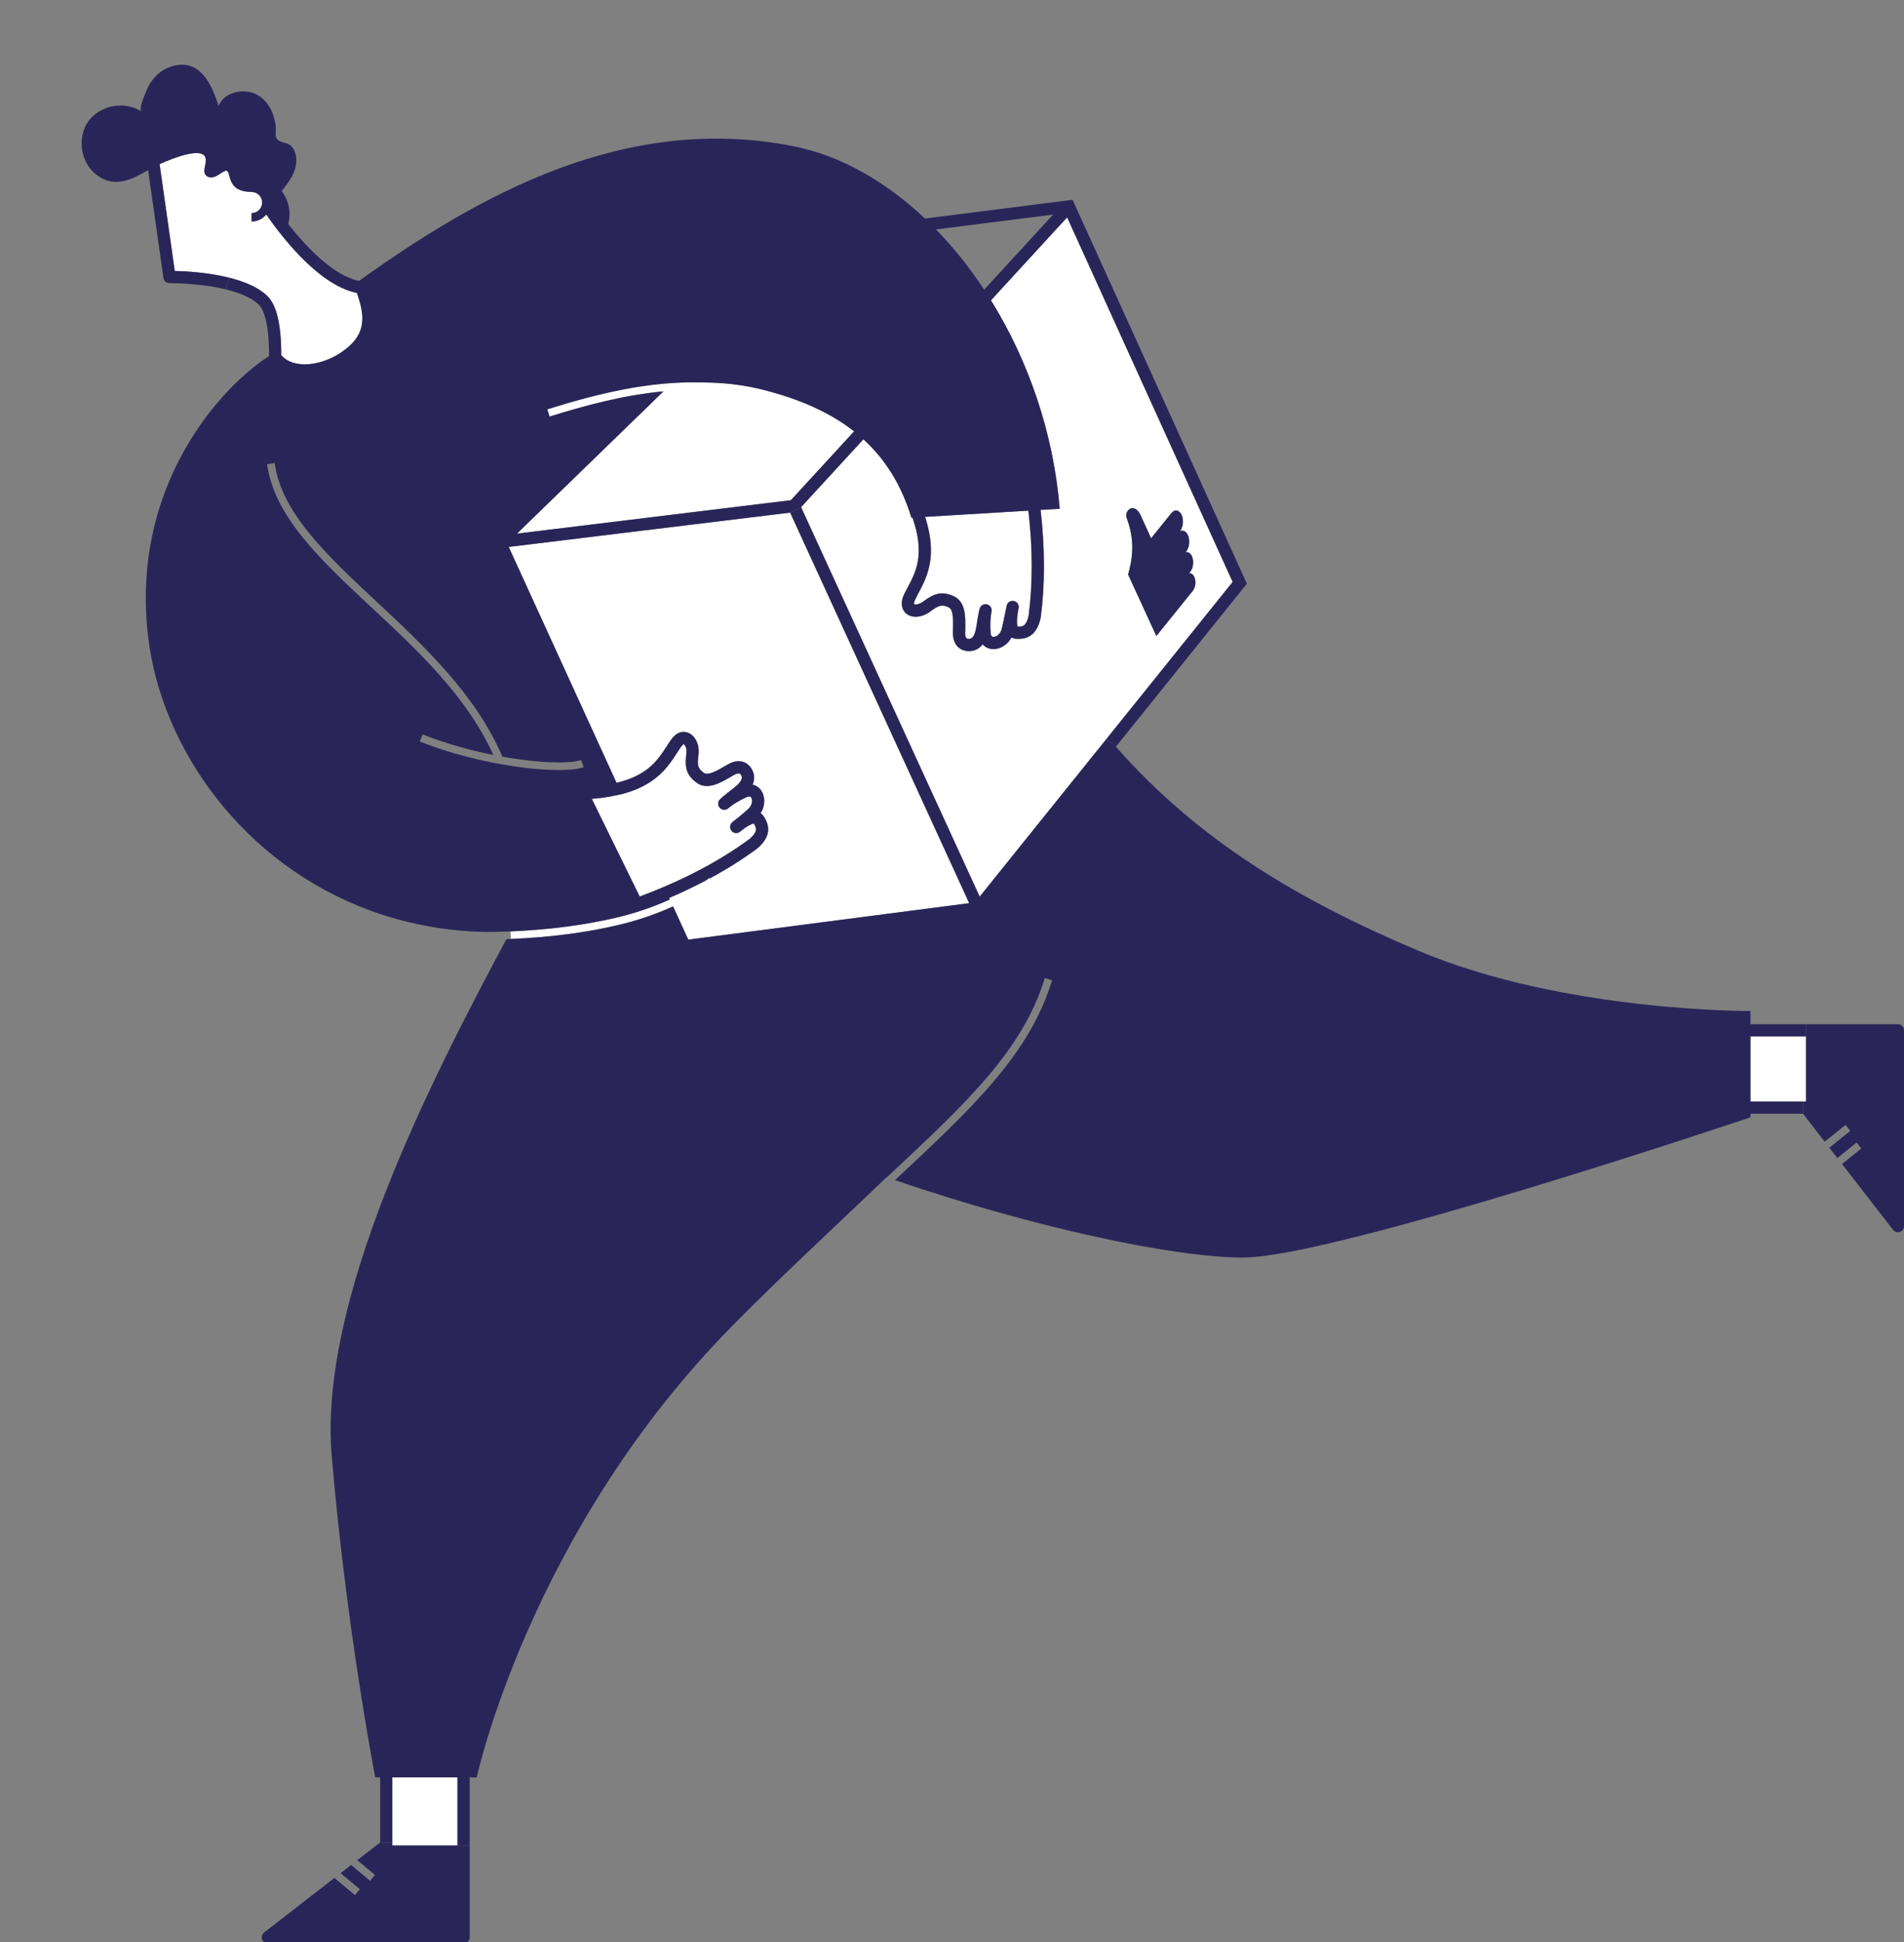 <?xml version="1.0" encoding="utf-8"?>
<!-- Generator: Adobe Illustrator 24.0.1, SVG Export Plug-In . SVG Version: 6.00 Build 0)  -->
<svg version="1.1" id="Layer_1" xmlns="http://www.w3.org/2000/svg" xmlns:xlink="http://www.w3.org/1999/xlink" x="0px" y="0px"
	 viewBox="0 0 408 416" style="enable-background:new 0 0 408 416;" xml:space="preserve">
<rect x="0" y="0" width="408" height="416" fill="#808080" stroke="none"/>
<style type="text/css">
	.st0{fill:#FFFFFF;}
	.st1{fill:#2A2559;}
	.st2{fill:#292759;}
</style>
<polygon class="st0" points="387.01,222.01 387.01,235.96 386.37,235.96 375.1,235.96 375.1,222.01 "/>
<polygon class="st0" points="98.03,380.73 98.03,395.32 84.07,395.32 84.07,394.68 84.07,380.73 "/>
<path class="st0" d="M76.48,62.75c1.61,4.71,2.2,8.53-2.55,12.15c-4.97,3.79-11.23,4.12-13.66,1.18c0-6.6-1-10.79-3.05-12.74
	c-1.97-1.87-4.99-3.08-8.13-3.86c-4.6-1.15-9.46-1.39-11.64-1.43L34.2,35.16c3.09-1.41,9.07-3.66,9.81-1.43
	c0.41,1.25-0.76,2.84,0.11,3.83c0.49,0.55,1.38,0.52,2.06,0.23c0.68-0.3,1.24-0.8,1.91-1.12c1.89-0.87-0.31,4.44,5.82,4.44v0.01
	c1.25,0,2.26,1.01,2.26,2.26s-1.01,2.27-2.26,2.27v1.8c1.27,0,2.41-0.59,3.15-1.51c1.82,2.67,4.98,6.85,8.7,10.37
	c0.36,0.34,0.72,0.67,1.08,0.99c2.51,2.23,4.94,3.81,7.22,4.72C74.88,62.35,75.69,62.59,76.48,62.75z"/>
<path class="st0" d="M161.54,176.42c0.63,0.98,0.84,1.72-0.88,3.27c-5.18,3.83-11.45,7.34-18.35,10.27l-2.42,1
	c-0.93,0.37-1.87,0.73-2.81,1.08l-10.27-20.92c1.34-0.1,2.6-0.26,3.79-0.46l2.63-0.55c2.46-0.64,4.55-1.54,6.29-2.72
	c2.83-1.9,4.29-4.16,5.58-6.16c0.22-0.33,0.43-0.66,0.64-0.98c0.45-0.66,0.69-0.82,0.75-0.85c0.21,0.06,0.75,0.81,0.6,1.94
	c-0.38,2.85-0.15,4.61,2.19,6.33c2.28,1.68,5.16,0,7.27-1.24c0.29-0.16,0.56-0.32,0.81-0.46c1.08-0.6,1.33-0.15,1.46,0.09
	c0.15,0.27,0.6,1.08-1.55,2.71c-2.21,1.68-2.93,2.39-3,2.47c-0.5,0.5-0.51,1.31-0.01,1.83c0.49,0.51,1.3,0.53,1.83,0.05
	c0.01-0.01,1.32-1.21,3.9-2.36c0.71-0.32,0.91-0.02,0.99,0.09c0.3,0.47,0.31,1.57-0.66,2.46c-0.82,0.74-1.75,1.51-2.42,2.05
	c-0.45,0.32-0.8,0.62-1,0.8c-0.53,0.46-0.6,1.26-0.15,1.81s1.25,0.64,1.81,0.21c0.03-0.03,0.37-0.29,0.86-0.68
	C160.27,176.89,161.14,176.44,161.54,176.42z"/>
<path class="st0" d="M206.84,134.69c0.05-2.44,0.13-5.78-2.44-6.96c-2.64-1.21-4.3-0.56-6.6,1.15c-0.97,0.71-1.8,0.66-1.92,0.55
	c-0.03-0.06-0.07-0.44,0.32-1.2c0.17-0.34,0.35-0.68,0.54-1.04c1.12-2.09,2.39-4.47,2.69-7.86c0.23-2.59-0.17-5.44-1.19-8.61
	l22.13-1.33c0.93,7.98,0.95,15.68,0.05,22.49c-0.51,2.2-1.24,2.41-2.37,2.35c-0.19-0.48-0.16-1.79,0.06-3.09
	c0.1-0.5,0.16-0.84,0.17-0.88c0.13-0.7-0.32-1.38-1.02-1.52c-0.7-0.15-1.38,0.29-1.54,0.98c-0.06,0.24-0.13,0.6-0.21,1.03
	c-0.2,1.02-0.54,2.65-0.84,3.91c-0.3,1.28-1.27,1.81-1.83,1.77c-0.13-0.01-0.49-0.04-0.56-0.82c-0.23-2.82,0.18-4.54,0.18-4.56
	c0.17-0.69-0.24-1.39-0.93-1.58c-0.69-0.18-1.4,0.21-1.6,0.9c-0.03,0.1-0.3,1.07-0.7,3.82c-0.39,2.67-1.32,2.67-1.62,2.67
	c-0.28,0-0.79,0-0.79-1.23C206.82,135.34,206.83,135.03,206.84,134.69z"/>
<path class="st0" d="M142.16,83.84c-8.4,0.78-16.57,2.95-24.4,5.4l-0.48-1.56c10.59-3.31,21.8-6.13,33.42-5.75
	c4.29,0.02,8.64,0.49,13,1.61c7.59,1.95,14.09,4.75,19.32,8.86l-13.55,14.75l-58.69,7.16L142.16,83.84z"/>
<path class="st0" d="M228.67,46.56l35.47,78.1l-27.06,33.65l-27.15,33.76l-38.27-83.43l13.36-14.54c4.64,4.24,8.12,9.71,10.28,16.8
	l0.23-0.02c2.75,7.88,0.72,11.68-1.1,15.08c-0.19,0.35-0.38,0.72-0.57,1.08c-1.32,2.59-0.22,3.92,0.32,4.38
	c1.26,1.07,3.39,0.89,5.18-0.44c1.87-1.39,2.5-1.53,3.95-0.87c1,0.46,0.95,2.91,0.91,4.52c-0.01,0.35-0.02,0.68-0.02,1
	c0,2.84,1.84,3.85,3.41,3.85c0.96,0,2.08-0.31,2.95-1.45c0.52,0.58,1.24,0.94,2.08,1.01c1.44,0.11,3.18-0.73,4.1-2.49
	c0.28,0.16,0.6,0.25,0.93,0.28c2.9,0.22,4.58-1.19,5.32-4.43c0.01-0.04,0.01-0.08,0.02-0.12c0.93-6.99,0.92-14.88-0.03-23.05
	l4.1-0.24c-1.31-16.22-6.72-31.75-14.73-44.66L228.67,46.56z M255.61,126.55c0.58-0.73,0.72-2.06,0.31-2.97
	c-0.27-0.58-0.71-0.85-1.14-0.77l0.29-0.36c0.65-0.81,0.81-2.29,0.34-3.3c-0.32-0.69-0.85-0.99-1.36-0.84l0.12-0.14
	c0.7-0.87,0.87-2.47,0.37-3.55c-0.39-0.85-1.07-1.14-1.68-0.82c0.67-0.88,0.83-2.44,0.34-3.51c-0.51-1.08-1.48-1.26-2.19-0.38
	l-4.35,5.4c-0.18-0.38-2.17-4.81-2.2-4.86c-0.81-1.77-2.22-2.19-2.99-0.7c-0.16,0.3-0.18,0.83-0.06,1.15
	c0.17,0.44,0.36,1.03,0.5,1.5c1.33,4.47,0.55,8-0.17,10.68l6.05,13.16l6.5-8.06L255.61,126.55z"/>
<path class="st0" d="M143.4,192.35c2.7-1.16,5.31-2.4,7.8-3.71c0.28-0.19,0.56-0.39,0.82-0.59l0.09,0.11
	c3.69-1.99,7.11-4.14,10.16-6.41c0.03-0.02,0.06-0.05,0.09-0.07c2.49-2.21,2.9-4.37,1.3-6.8c-0.18-0.28-0.41-0.51-0.68-0.69
	c1.08-1.65,0.97-3.58,0.18-4.78c-0.46-0.71-1.13-1.16-1.89-1.33c0.58-1.31,0.31-2.45-0.16-3.29c-0.76-1.37-2.53-2.49-5.01-1.11
	c-0.28,0.15-0.57,0.32-0.87,0.49c-1.39,0.82-3.5,2.05-4.4,1.39c-1.27-0.94-1.46-1.55-1.15-3.87c0.19-1.43-0.18-2.85-0.99-3.81
	c-0.57-0.68-1.32-1.07-2.12-1.1c-1.42-0.06-2.35,1.05-3,2.01c-0.22,0.34-0.45,0.68-0.67,1.02c-1.92,2.98-4.06,6.27-10.78,7.88
	l-23.11-50.53l60.31-7.35l38.37,83.66l-60.2,7.81l-3.26-7.12c-0.37,0.16-0.73,0.32-1.07,0.47c-3.38,1.47-7.15,2.71-10.89,3.57
	c-7,1.62-14.1,2.55-22.79,2.94l-0.08-1.62c8.59-0.4,15.6-1.32,22.5-2.91c3.65-0.85,7.31-2.05,10.6-3.48
	c0.34-0.15,0.69-0.3,1.05-0.46L143.4,192.35z"/>
<path class="st1" d="M396.49,242.24l-1.02-1.27l-4.47,3.59l-4.63-5.98v-2.62h0.64v-13.95v-2.62h19.68c0.72,0,1.31,0.59,1.31,1.31
	v41.95c0,0.56-0.36,1.06-0.89,1.24c-0.13,0.05-0.28,0.07-0.42,0.07c-0.4,0-0.78-0.18-1.03-0.51l-10.94-14.1l4.13-3.33l-1.02-1.27
	l-4.11,3.31l-1.71-2.21L396.49,242.24z"/>
<path class="st2" d="M255.92,123.58c0.41,0.91,0.27,2.24-0.31,2.97l-1.32,1.63l-6.5,8.06l-6.05-13.16c0.72-2.68,1.5-6.21,0.17-10.68
	c-0.14-0.47-0.33-1.06-0.5-1.5c-0.12-0.32-0.1-0.85,0.06-1.15c0.77-1.49,2.18-1.07,2.99,0.7c0.03,0.05,2.02,4.48,2.2,4.86l4.35-5.4
	c0.71-0.88,1.68-0.7,2.19,0.38c0.49,1.07,0.33,2.63-0.34,3.51c0.61-0.32,1.29-0.03,1.68,0.82c0.5,1.08,0.33,2.68-0.37,3.55
	l-0.12,0.14c0.51-0.15,1.04,0.15,1.36,0.84c0.47,1.01,0.31,2.49-0.34,3.3l-0.29,0.36C255.21,122.73,255.65,123,255.92,123.58z"/>
<path class="st1" d="M171.66,108.64l38.27,83.43l27.15-33.76l2.04,1.64c17.53,19.93,38.9,32.79,65.02,43.79
	c31.08,13.07,70.96,12.82,70.96,12.82v2.83h11.91v2.62H375.1v13.95h11.27v2.62H375.1v0.76c0,0-89.08,30.04-108.76,30.04
	c-14.86,0-45.06-6.49-74.56-16.58c16.74-15.64,28.83-26.95,33.67-42.82l-1.56-0.48c-4.72,15.46-16.7,26.66-33.27,42.15
	c-0.2,0.18-0.4,0.37-0.6,0.55c-0.01-0.01-0.03-0.01-0.05-0.02c-1.14,1.1-2.3,2.21-3.47,3.32c-0.09,0.09-0.18,0.17-0.27,0.26
	c-9.3,8.85-19.28,18.11-29.18,28.12c-43.5,44.03-54.89,96.85-54.89,96.85h-1.51v14.59h-2.62v-14.59H84.07v13.95h-2.61v-13.95H80.4
	c0,0-6.21-32.11-9.32-68.88c-2.83-33.52,21.02-79.95,37.42-110.66c0.33-0.01,0.66-0.03,0.98-0.05c8.69-0.39,15.79-1.32,22.79-2.94
	c3.74-0.86,7.51-2.1,10.89-3.57c0.34-0.15,0.7-0.31,1.07-0.47l3.26,7.12l60.2-7.81l-38.37-83.66L171.66,108.64z"/>
<path class="st1" d="M84.07,395.32h13.96h2.62V415c0,0.72-0.59,1.31-1.31,1.31H57.39c-0.56,0-1.06-0.36-1.24-0.89
	s-0.01-1.11,0.43-1.45l15.08-11.69l4.4,3.67l1.05-1.26l-4.13-3.44l2.26-1.75l4.06,3.39l1.05-1.26l-3.79-3.16l4.9-3.79h2.61V395.32z"
	/>
<path class="st1" d="M200.57,49.15c3.74,3.84,7.21,8.18,10.32,12.9l14.77-16.08L200.57,49.15z M204.4,127.73
	c2.57,1.18,2.49,4.52,2.44,6.96c-0.01,0.34-0.02,0.65-0.02,0.94c0,1.23,0.51,1.23,0.79,1.23c0.3,0,1.23,0,1.62-2.67
	c0.4-2.75,0.67-3.72,0.7-3.82c0.2-0.69,0.91-1.08,1.6-0.9c0.69,0.19,1.1,0.89,0.93,1.58c0,0.02-0.41,1.74-0.18,4.56
	c0.07,0.78,0.43,0.81,0.56,0.82c0.56,0.04,1.53-0.49,1.83-1.77c0.3-1.26,0.64-2.89,0.84-3.91c0.08-0.43,0.15-0.79,0.21-1.03
	c0.16-0.69,0.84-1.13,1.54-0.98c0.7,0.14,1.15,0.82,1.02,1.52c-0.01,0.04-0.07,0.38-0.17,0.88c-0.22,1.3-0.25,2.61-0.06,3.09
	c1.13,0.06,1.86-0.15,2.37-2.35c0.9-6.81,0.88-14.51-0.05-22.49l-22.13,1.33c1.02,3.17,1.42,6.02,1.19,8.61
	c-0.3,3.39-1.57,5.77-2.69,7.86c-0.19,0.36-0.37,0.7-0.54,1.04c-0.39,0.76-0.35,1.14-0.32,1.2c0.12,0.11,0.95,0.16,1.92-0.55
	C200.1,127.17,201.76,126.52,204.4,127.73z M160.66,179.69c1.72-1.55,1.51-2.29,0.88-3.27c-0.4,0.02-1.27,0.47-2.12,1.08
	c-0.49,0.39-0.83,0.65-0.86,0.68c-0.56,0.43-1.36,0.34-1.81-0.21s-0.38-1.35,0.15-1.81c0.2-0.18,0.55-0.48,1-0.8
	c0.67-0.54,1.6-1.31,2.42-2.05c0.97-0.89,0.96-1.99,0.66-2.46c-0.08-0.11-0.28-0.41-0.99-0.09c-2.58,1.15-3.89,2.35-3.9,2.36
	c-0.53,0.48-1.34,0.46-1.83-0.05c-0.5-0.52-0.49-1.33,0.01-1.83c0.07-0.08,0.79-0.79,3-2.47c2.15-1.63,1.7-2.44,1.55-2.71
	c-0.13-0.24-0.38-0.69-1.46-0.09c-0.25,0.14-0.52,0.3-0.81,0.46c-2.11,1.24-4.99,2.92-7.27,1.24c-2.34-1.72-2.57-3.48-2.19-6.33
	c0.15-1.13-0.39-1.88-0.6-1.94c-0.06,0.03-0.3,0.19-0.75,0.85c-0.21,0.32-0.42,0.65-0.64,0.98c-1.29,2-2.75,4.26-5.58,6.16
	c-1.74,1.18-3.83,2.08-6.29,2.72l-2.63,0.55c-1.19,0.2-2.45,0.36-3.79,0.46l10.27,20.92c0.94-0.35,1.88-0.71,2.81-1.08l2.42-1
	C149.21,187.03,155.48,183.52,160.66,179.69z M169.47,107.15l13.55-14.75c-5.23-4.11-11.73-6.91-19.32-8.86
	c-4.36-1.12-8.71-1.59-13-1.61c-11.62-0.38-22.83,2.44-33.42,5.75l0.48,1.56c7.83-2.45,16-4.62,24.4-5.4l-31.38,30.47L169.47,107.15
	z M185.02,94.1l-13.36,14.54l-2.34,1.17l-60.31,7.35l23.11,50.53c6.72-1.61,8.86-4.9,10.78-7.88c0.22-0.34,0.45-0.68,0.67-1.02
	c0.65-0.96,1.58-2.07,3-2.01c0.8,0.03,1.55,0.42,2.12,1.1c0.81,0.96,1.18,2.38,0.99,3.81c-0.31,2.32-0.12,2.93,1.15,3.87
	c0.9,0.66,3.01-0.57,4.4-1.39c0.3-0.17,0.59-0.34,0.87-0.49c2.48-1.38,4.25-0.26,5.01,1.11c0.47,0.84,0.74,1.98,0.16,3.29
	c0.76,0.17,1.43,0.62,1.89,1.33c0.79,1.2,0.9,3.13-0.18,4.78c0.27,0.18,0.5,0.41,0.68,0.69c1.6,2.43,1.19,4.59-1.3,6.8
	c-0.03,0.02-0.06,0.05-0.09,0.07c-3.05,2.27-6.47,4.42-10.16,6.41l-0.09-0.11c-0.26,0.2-0.54,0.4-0.82,0.59
	c-2.49,1.31-5.1,2.55-7.8,3.71l0.15,0.32c-0.36,0.16-0.71,0.31-1.05,0.46c-3.29,1.43-6.95,2.63-10.6,3.48
	c-6.9,1.59-13.91,2.51-22.5,2.91c0-0.01,0-0.01,0-0.01c-0.26,0.02-0.52,0.03-0.77,0.04c-0.1,0-0.21,0.01-0.31,0.01
	c-2.39,0.1-4.62,0.1-6.59,0c-7.6-0.38-15.14-1.86-22.29-4.47c-6.64-2.42-12.93-5.82-18.61-10.03c-5.44-4.03-10.32-8.8-14.48-14.13
	c-4-5.13-7.34-10.78-9.86-16.78c-2.4-5.7-4.05-11.73-4.77-17.87c-3.84-32.9,16.36-54,25.93-59.99c0.03-7.61-1.32-10.18-2.23-11.05
	c-1.61-1.54-4.21-2.56-6.97-3.24l0.64-2.52c3.14,0.78,6.16,1.99,8.13,3.86c2.05,1.95,3.05,6.14,3.05,12.74
	c2.43,2.94,8.69,2.61,13.66-1.18c4.75-3.62,4.16-7.44,2.55-12.15c-0.79-0.16-1.6-0.4-2.42-0.73c-2.28-0.91-4.71-2.49-7.22-4.72
	l1.94-1.76c2.63,2.29,5.45,4.09,8.16,4.63c25.77-18.47,57.12-36.01,93.17-28.83c10.03,2,19.67,7.52,28.09,15.47l31.64-4.01l0.4,0.88
	l36.95,81.36l-0.51,0.63l-27.56,34.28l-2.04-1.64l27.06-33.65l-35.47-78.1l-16.32,17.77c8.01,12.91,13.42,28.44,14.73,44.66
	l-4.1,0.24c0.95,8.17,0.96,16.06,0.03,23.05c-0.01,0.04-0.01,0.08-0.02,0.12c-0.74,3.24-2.42,4.65-5.32,4.43
	c-0.33-0.03-0.65-0.12-0.93-0.28c-0.92,1.76-2.66,2.6-4.1,2.49c-0.84-0.07-1.56-0.43-2.08-1.01c-0.87,1.14-1.99,1.45-2.95,1.45
	c-1.57,0-3.41-1.01-3.41-3.85c0-0.32,0.01-0.65,0.02-1c0.04-1.61,0.09-4.06-0.91-4.52c-1.45-0.66-2.08-0.52-3.95,0.87
	c-1.79,1.33-3.92,1.51-5.18,0.44c-0.54-0.46-1.64-1.79-0.32-4.38c0.19-0.36,0.38-0.73,0.57-1.08c1.82-3.4,3.85-7.2,1.1-15.08
	l-0.23,0.02C193.14,103.81,189.66,98.34,185.02,94.1z M125.09,164.31l-0.59-1.52c-1.97,0.76-7.17,0.71-13.24-0.13
	c-1.2-0.17-2.4-0.36-3.61-0.58c-5.71-13.37-16.99-23.89-26.95-33.19c-10.5-9.79-20.42-19.04-21.84-29.69l-1.62,0.22
	c1.49,11.23,11.62,20.67,22.34,30.67c10.06,9.38,20.45,19.07,26.13,31.63c-5.32-1.07-10.56-2.58-15.15-4.39l-0.6,1.52
	c10.57,4.18,22.57,6.1,29.76,6.1C122.13,164.95,124,164.73,125.09,164.31z"/>
<path class="st1" d="M37.45,58.05c2.18,0.04,7.04,0.28,11.64,1.43L48.45,62c-5.66-1.39-12.03-1.34-12.12-1.34h-0.01
	c-0.66,0-1.21-0.48-1.3-1.13l-3.28-23.08c-3.62,2.06-7.22,3.94-11.1,0.97c-3.38-2.59-4.18-7.97-1.7-11.44s7.82-4.45,11.37-2.09
	c-0.79-0.53,1.27-4.97,1.59-5.57c1.03-1.9,2.67-3.39,4.76-4.06c6.07-1.92,8.64,3.57,10.18,8.45c1.28-3.29,6.1-4.07,8.95-1.98
	c2.02,1.49,3.05,3.93,3.29,6.38c0.13,1.34-0.36,2.38,0.66,3c1.17,0.71,2.32,0.35,3.17,1.85c0.82,1.44,0.71,3.26,0.11,4.81
	c-0.6,1.54-1.64,2.87-2.67,4.17c1.54,1.95,2.06,4.65,1.42,7.04c1.94,2.5,4.38,5.27,7.01,7.56l-1.94,1.76
	c-0.36-0.32-0.72-0.65-1.08-0.99c-3.72-3.52-6.88-7.7-8.7-10.37c-0.74,0.92-1.88,1.51-3.15,1.51v-1.8c1.25,0,2.26-1.02,2.26-2.27
	s-1.01-2.26-2.26-2.26v-0.01c-6.13,0-3.93-5.31-5.82-4.44c-0.67,0.32-1.23,0.82-1.91,1.12c-0.68,0.29-1.57,0.32-2.06-0.23
	c-0.87-0.99,0.3-2.58-0.11-3.83c-0.74-2.23-6.72,0.02-9.81,1.43L37.45,58.05z"/>
</svg>
